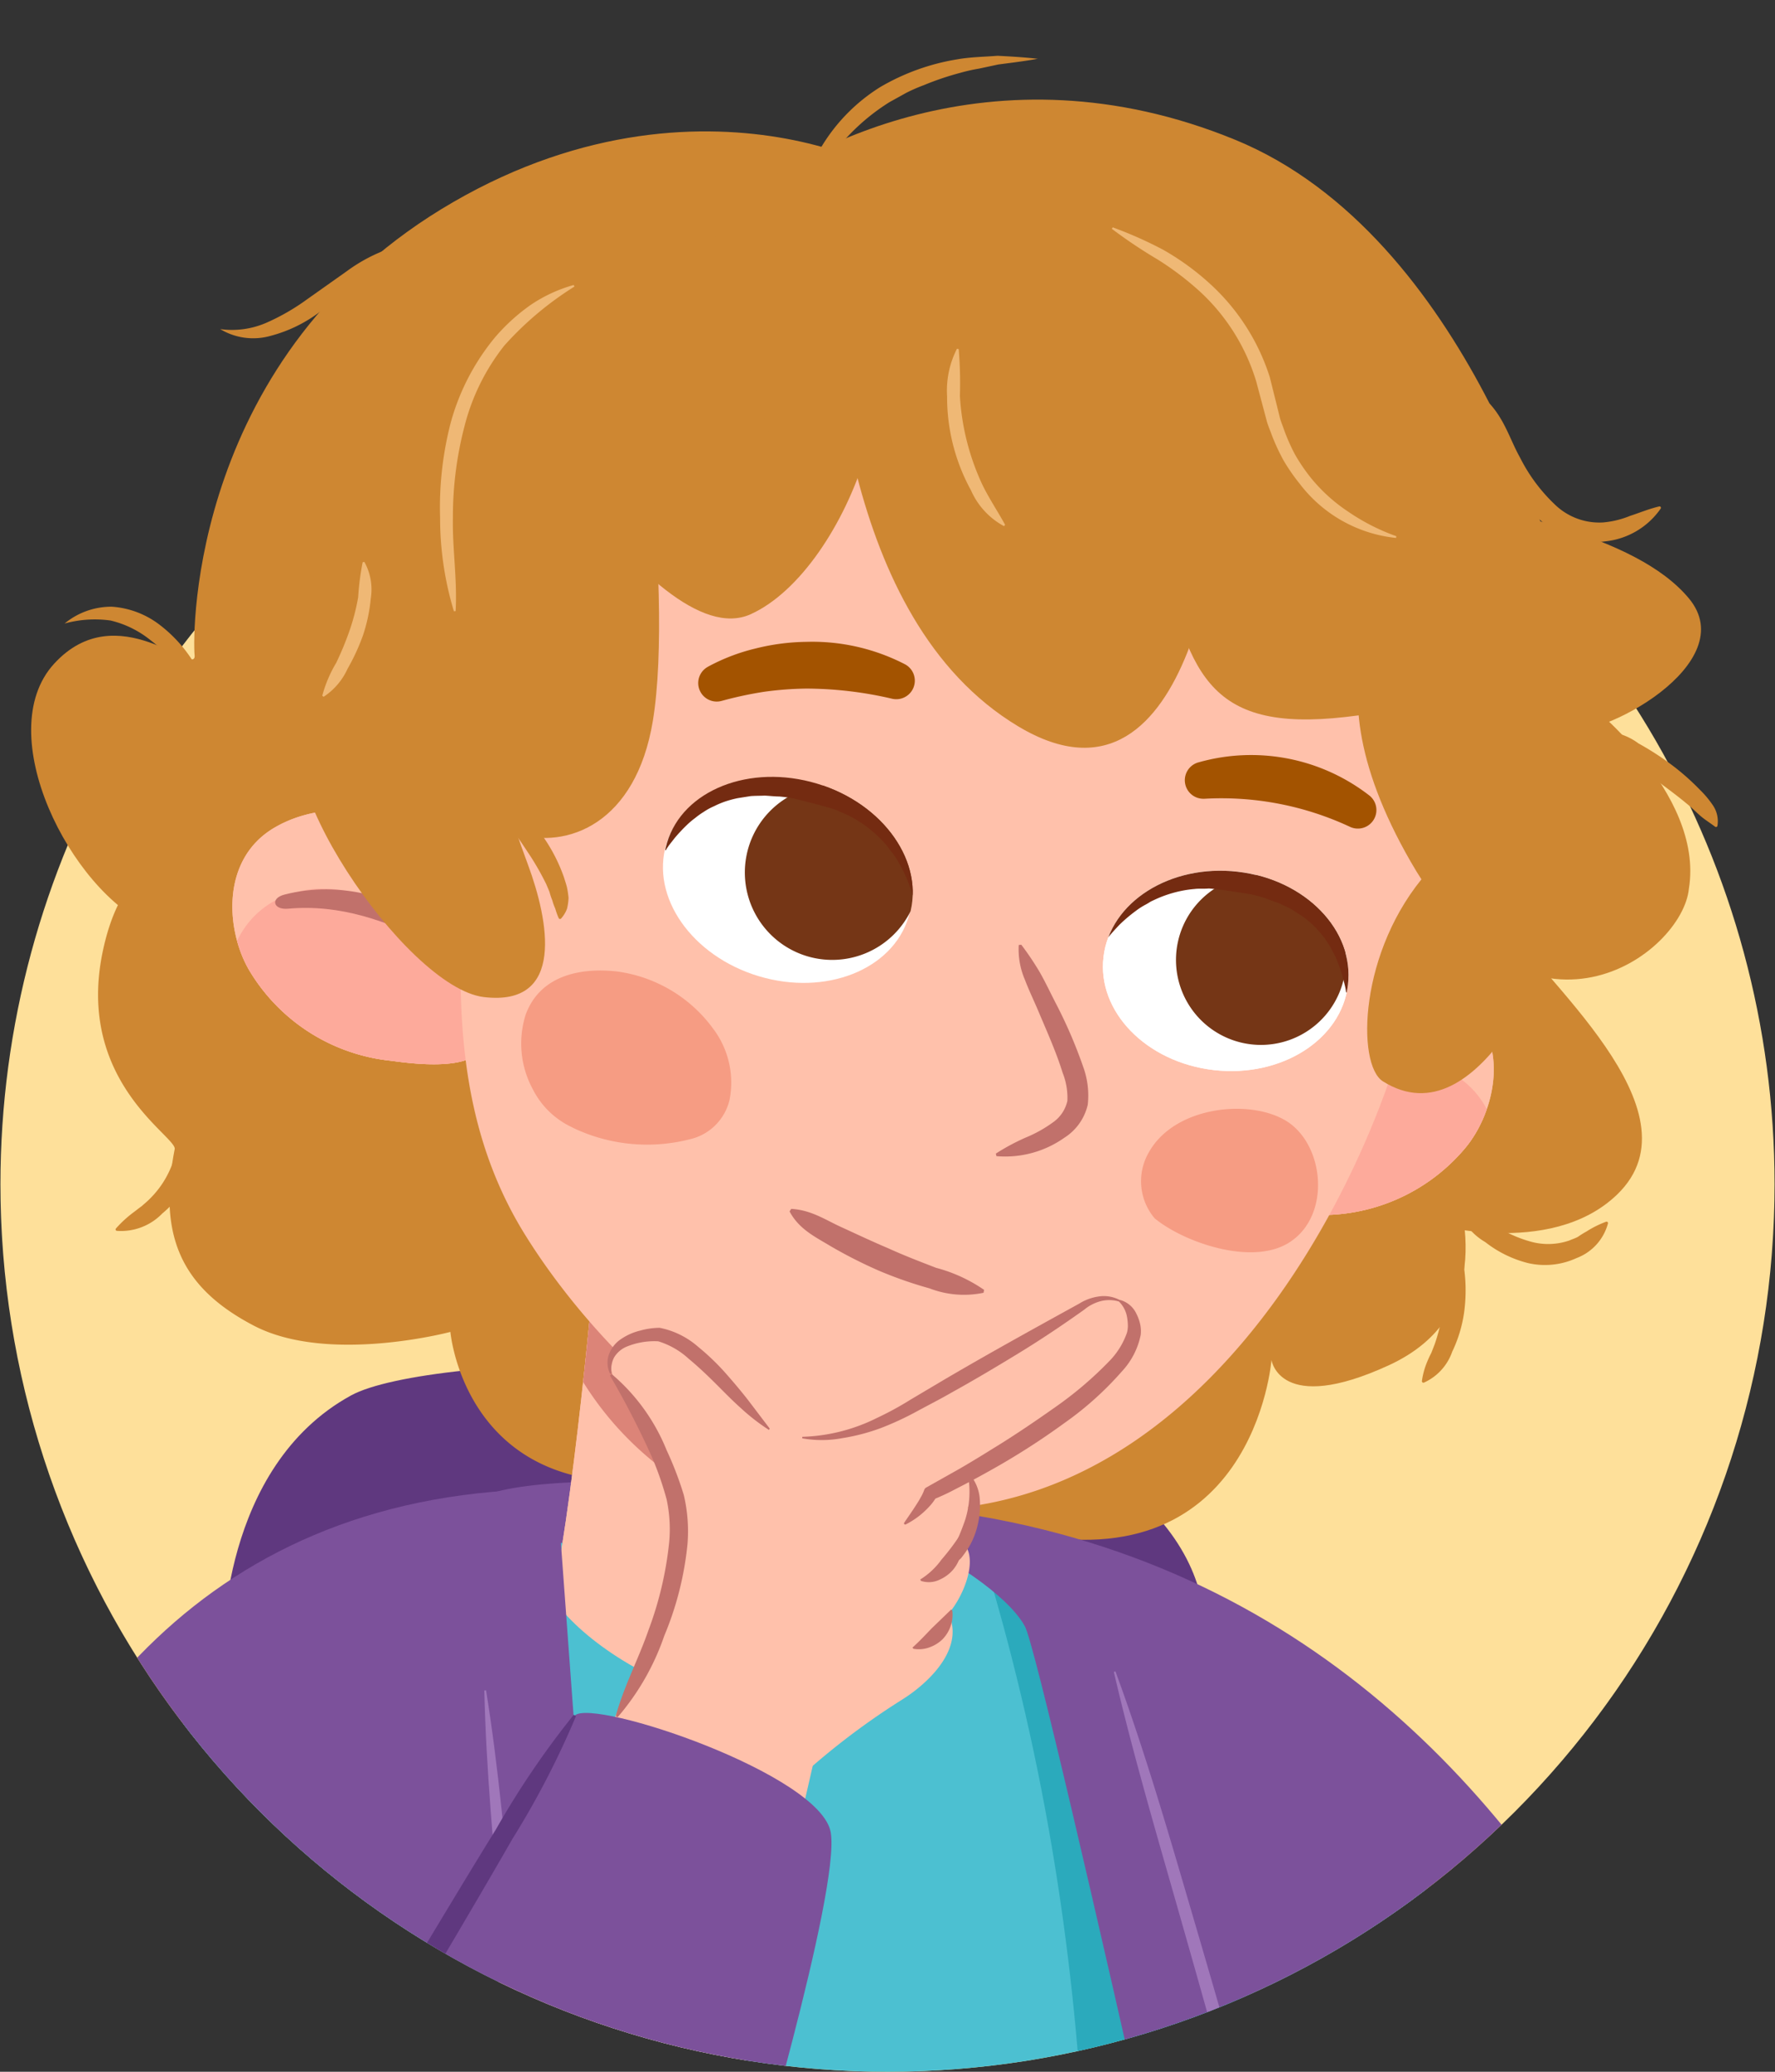 <svg xmlns="http://www.w3.org/2000/svg" xmlns:xlink="http://www.w3.org/1999/xlink" width="150" height="175" viewBox="0 0 150 175"><rect x="0" y="0" width="150" height="175" fill="#333333" stroke="none"/><defs><clipPath id="a"><path d="M.037,100.037a74.963,74.963,0,0,0,149.926,0c0-18.275-1.616-97.511-1.616-97.511L2.608,2.5S.037,82.234.037,100.037Z" fill="none"/></clipPath><clipPath id="b"><path d="M78.314,137.413l5.644-28.991-33.451-4.355s-1.739,20.919-3.8,30.915C56.471,140.988,70.66,142.224,78.314,137.413Z" fill="#ffc1ab"/></clipPath><clipPath id="c"><path d="M83.594,138.521l2.875-28.981-38.664-4.561s-4.344,19.229-6.668,29.216C46.327,143.167,62.687,152.725,83.594,138.521Z" fill="none"/></clipPath><clipPath id="d"><path d="M23.194,69.911c4.506-2.64,10.208-1.266,14.63-.146a1.505,1.505,0,0,1,.311,2.835c.024.033.06.052.08.089.034.059.054.122.087.183,1.567,1.834,1.9,4.338,1.991,6.9.274,2.289.316,4.634.442,6.952a1.338,1.338,0,0,1,.136.306c.87,3.685-5.57,2.887-7.814,2.574a15.837,15.837,0,0,1-11.9-7.487C19.114,78.807,18.549,72.632,23.194,69.911Z" fill="#ffc1ab"/></clipPath><clipPath id="e"><path d="M123.621,84.662c-4.05-3.3-9.895-2.812-14.436-2.381a1.506,1.506,0,0,0-.741,2.755c-.028.028-.067.041-.092.075-.043.053-.073.112-.114.167-1.829,1.573-2.545,4-3.022,6.514-.622,2.22-1.022,4.531-1.5,6.8a1.317,1.317,0,0,0-.181.281c-1.423,3.509,5.063,3.7,7.328,3.739a15.835,15.835,0,0,0,12.909-5.579C126.293,94.077,127.8,88.062,123.621,84.662Z" fill="#ffc1ab"/></clipPath><clipPath id="f"><path d="M56.368,71.185c-1.341,4.464,2.156,9.461,7.814,11.162s11.325-.542,12.665-5-2.156-9.459-7.811-11.158S57.707,66.724,56.368,71.185Z" fill="none"/></clipPath><clipPath id="g"><path d="M113.91,83.2c-.555,4.626-5.631,7.844-11.334,7.187s-9.878-4.937-9.322-9.564,5.627-7.844,11.332-7.188S114.464,78.577,113.91,83.2Z" fill="#fff"/></clipPath></defs><title>circle_prim_ryan</title><g clip-path="url(#a)"><circle cx="75" cy="100.037" r="74.963" fill="#fee09a"/><path d="M31.115,142.653c23.86-4.745,70-.527,70-.527s5.142-11.6-11.864-20.3-53.042-7.537-59.584-3.955c-11.074,6.064-10.81,21.356-10.81,21.356Z" fill="#5f387f"/><path d="M8.573,178.773S6.727,124.725,48.384,125.78s48.247,5.009,58.793,12.919,32.166,64.33,32.166,64.33L20.437,200.393Z" fill="#4cc0d1"/><path d="M89.381,265.514c10.559,4.551,14.5,3.823,21.211,3.227,8.649-2.8,10.132-4.459,10.132-4.459s-5.152-25.049-9.949-45.017c-4.618-19.227-3.7-79.395-18.542-86.65-2.6-1.269-5.929-1.664-9.583-2.6C104.939,200.967,78.42,260.79,89.381,265.514Z" fill="#2baabc"/><path d="M53.2,75.026c-13.742-1.782-29.237-.384-29.237-.384,1.5-.8-12.23-9.177-15.3,5.825-2.242,10.942,6.3,15.547,6.1,16.6-1.443,7.388.626,11.747,6.689,14.911,6.283,3.278,16.61.527,16.61.527s1.085,12.656,15.028,12.656c12.392,0,4.062-6.222,12.395-18.426a19.74,19.74,0,0,0,3.388-8.4C72.246,87.676,63.992,76.427,53.2,75.026Z" fill="#ce8732"/><path d="M9.812,103.753a9.882,9.882,0,0,1,1.436-1.322c.246-.178.476-.373.722-.543.22-.2.456-.387.664-.6a8.028,8.028,0,0,0,1.9-2.9,9.76,9.76,0,0,0,.6-3.467c.026-.606-.117-1.212-.11-1.835A5.917,5.917,0,0,1,15.1,91.1l0-.011A.12.12,0,0,1,15.247,91a.122.122,0,0,1,.062.036,5.4,5.4,0,0,1,1.07,1.783,12.534,12.534,0,0,1,.355,2.032,9.727,9.727,0,0,1-.515,4.191,8.455,8.455,0,0,1-2.5,3.456,4.847,4.847,0,0,1-3.85,1.47.122.122,0,0,1-.1-.14.129.129,0,0,1,.028-.059Z" fill="#ce8732"/><path d="M122.325,97.835c1.343,3.8,4.289,13.236-4.957,17.487s-9.919-.446-9.919-.446-1.489,19.389-22.183,14.357-5.633-28.225-5.633-28.225Z" fill="#ce8732"/><path d="M127.176,77.673c2.578,4.719,16.866,16.108,9.484,23.227-5.709,5.5-16.082,2.373-16.082,2.373s-10.019-13.183,3.216-23.164C127.524,77.3,127.176,77.673,127.176,77.673Z" fill="#ce8732"/><path d="M123.3,101.751a12.678,12.678,0,0,1,3.144,1.831,10.667,10.667,0,0,0,3.075,1.341,5.518,5.518,0,0,0,3.1-.139c.241-.11.5-.182.737-.316a6.765,6.765,0,0,1,.7-.436,8.571,8.571,0,0,1,1.659-.829l.019-.005a.12.12,0,0,1,.15.083.126.126,0,0,1,0,.061,4.317,4.317,0,0,1-2.653,2.926,6.378,6.378,0,0,1-4.13.417,9.686,9.686,0,0,1-3.581-1.763,5.3,5.3,0,0,1-2.4-3.028.125.125,0,0,1,.1-.148.134.134,0,0,1,.06,0Z" fill="#ce8732"/><path d="M122.462,103.964a4.771,4.771,0,0,1,1.279,3.269,13.824,13.824,0,0,1,0,3.526,11.287,11.287,0,0,1-1.019,3.418,4.479,4.479,0,0,1-2.391,2.613.127.127,0,0,1-.162-.074.136.136,0,0,1-.007-.053v-.015a6.5,6.5,0,0,1,.461-1.656,7.553,7.553,0,0,1,.332-.71l.284-.728a14.47,14.47,0,0,0,.707-3.036,21.393,21.393,0,0,0,.174-3.162,8.886,8.886,0,0,1,.13-3.325l0-.011a.128.128,0,0,1,.162-.081A.126.126,0,0,1,122.462,103.964Z" fill="#ce8732"/><path d="M79.56,131.448s5.471,3.032,7.053,5.932,21.092,91.487,21.092,91.487l43.238-18.719s-9.293-73.1-69.669-82.325c-38.162-5.832-49.072-.771-36.779,2.043C51.651,131.505,79.56,131.448,79.56,131.448Z" fill="#7c519b"/><path d="M79.314,137.413l4.644-28.991-33.451-4.355s-1.739,20.919-3.8,30.915C50.982,141.406,69.189,150.909,79.314,137.413Z" fill="#ffc1ab"/><path d="M78.314,137.413l5.644-28.991-33.451-4.355s-1.739,20.919-3.8,30.915C56.471,140.988,70.66,142.224,78.314,137.413Z" fill="#ffc1ab"/><g clip-path="url(#b)"><g clip-path="url(#c)"><path d="M41.384,106.671a8.234,8.234,0,0,1,.236-3.271c1.289-4.519,10.067-2.647,8.783,1.857-.5,1.753,1.1,3.785,3.291,5.661,8.364,5.368,18.627,8.517,29.491,9.853,2.319.178,4.6.365,6.77.648,3.36.437,9.519-2.716,8-.78.909.2.025-4.706.922-4.482,5.55,1.389,10.13-5.128,7.91.263-2.768,6.723-22.056,17.365-35.37,14.333C49,125.871,46.732,111.022,44.706,105.929,44.182,104.607,40.249,107.52,41.384,106.671Z" fill="#dc8478"/></g></g><path d="M74.966,15.214C78.9,16.229,60.488,4.25,38.319,17.059S16.266,53.4,16.444,55.352s-6.508-5.141-11.871.713,1.381,19.2,8.172,22.161S39.514,85.1,46.16,64.848,74.966,15.214,74.966,15.214Z" fill="#ce8732"/><path d="M23.194,69.911c4.506-2.64,10.208-1.266,14.63-.146a1.505,1.505,0,0,1,.311,2.835c.024.033.06.052.08.089.034.059.054.122.087.183,1.567,1.834,1.9,4.338,1.991,6.9.274,2.289.316,4.634.442,6.952a1.338,1.338,0,0,1,.136.306c.87,3.685-5.57,2.887-7.814,2.574a15.837,15.837,0,0,1-11.9-7.487C19.114,78.807,18.549,72.632,23.194,69.911Z" fill="#ffc1ab"/><path d="M23.194,69.911c4.506-2.64,10.208-1.266,14.63-.146a1.505,1.505,0,0,1,.311,2.835c.024.033.06.052.08.089.034.059.054.122.087.183,1.567,1.834,1.9,4.338,1.991,6.9.274,2.289.316,4.634.442,6.952a1.338,1.338,0,0,1,.136.306c.87,3.685-5.57,2.887-7.814,2.574a15.837,15.837,0,0,1-11.9-7.487C19.114,78.807,18.549,72.632,23.194,69.911Z" fill="#ffc1ab"/><g clip-path="url(#d)"><path d="M25.477,75.252c4.617-1.046,10.549,2.379,13.8,5.179a1.28,1.28,0,0,1-.018,1.983c1.526,2.208.954,5.838,1.229,8.283a1.5,1.5,0,0,1-1.441,1.481,21.047,21.047,0,0,1-16.732-5.835c-.888.5-3.384-.923-3.347-2.161C19.088,80.059,20.894,76.289,25.477,75.252Z" fill="#fdaa9b"/><path d="M24.053,75.561c4.879-1.238,9.144.341,13.343,2.46,1.1.558.158,2.227-.954,1.667-3.683-1.86-7.659-3.334-12.094-2.931C23.082,76.873,22.814,75.876,24.053,75.561Z" fill="#c1716b"/></g><path d="M123.621,84.662c-4.05-3.3-9.895-2.812-14.436-2.381a1.506,1.506,0,0,0-.741,2.755c-.028.028-.067.041-.092.075-.043.053-.073.112-.114.167-1.829,1.573-2.545,4-3.022,6.514-.622,2.22-1.022,4.531-1.5,6.8a1.317,1.317,0,0,0-.181.281c-1.423,3.509,5.063,3.7,7.328,3.739a15.835,15.835,0,0,0,12.909-5.579C126.293,94.077,127.8,88.062,123.621,84.662Z" fill="#ffc1ab"/><path d="M123.621,84.662c-4.05-3.3-9.895-2.812-14.436-2.381a1.506,1.506,0,0,0-.741,2.755c-.028.028-.067.041-.092.075-.043.053-.073.112-.114.167-1.829,1.573-2.545,4-3.022,6.514-.622,2.22-1.022,4.531-1.5,6.8a1.317,1.317,0,0,0-.181.281c-1.423,3.509,5.063,3.7,7.328,3.739a15.835,15.835,0,0,0,12.909-5.579C126.293,94.077,127.8,88.062,123.621,84.662Z" fill="#ffc1ab"/><g clip-path="url(#e)"><path d="M121.474,90.068c-4.4-1.739-9.509-.2-13.147,2.073a1.281,1.281,0,0,0-.286,1.963c-1.845,1.948-1.835,5.623-2.48,8a1.5,1.5,0,0,0,1.2,1.684,21.048,21.048,0,0,0,17.428-3.208c.8.635,2.206.541,2.359-.688C127.053,95.8,125.845,91.794,121.474,90.068Z" fill="#fdaa9b"/><path d="M121.908,90.115c-4.633-1.97-9.089-1.062-13.562.391-1.177.382-.5,2.177.688,1.793,3.924-1.275,8.078-2.124,12.4-1.047C122.667,91.559,123.084,90.615,121.908,90.115Z" fill="#c1716b"/></g><path d="M59.411,27.869c5.245-3.532,16.524-5.488,24.869-4.966a45.479,45.479,0,0,1,19.392,2.418c21.407,7.768,19.4,36.108,16.378,55.805-2.282,14.86-16.044,45.329-41.129,46.4-13.664.584-27.644-12.131-34.532-23.2C37.141,92.685,38.805,79.3,39.9,65.835,42.769,30.6,54.4,31.246,59.411,27.869Z" fill="#ffc1ab"/><path d="M56.309,71.3c-1.341,4.463,2.154,9.458,7.809,11.158s11.321-.544,12.662-5.007-2.154-9.457-7.807-11.155S57.649,66.835,56.309,71.3Z" fill="#fff"/><g clip-path="url(#f)"><path d="M63.1,72.193a7.384,7.384,0,1,0,8.726-5.726A7.384,7.384,0,0,0,63.1,72.193Z" fill="#753616"/><path d="M56.257,71.825s.066-.112.193-.3.346-.452.6-.779a14.466,14.466,0,0,1,1.006-1.069,6.485,6.485,0,0,1,.663-.56,6.649,6.649,0,0,1,.761-.545,5.284,5.284,0,0,1,.866-.473,7.7,7.7,0,0,1,.949-.4,9.322,9.322,0,0,1,1.037-.278l1.109-.175c.385-.03.784-.022,1.178-.041.4.018.817.072,1.228.075a11.578,11.578,0,0,1,1.266.174s2.914.713,3.68,1.015c.356.2.758.314,1.1.514a9.281,9.281,0,0,1,1,.6,10.748,10.748,0,0,1,1.69,1.444c.122.136.241.266.36.4.1.139.2.283.312.418a6.385,6.385,0,0,1,.581.83,13.235,13.235,0,0,1,.831,1.629,13.855,13.855,0,0,1,.474,1.386,8.5,8.5,0,0,1,.191.939,2.708,2.708,0,0,1,.012.33l.19.086a2.931,2.931,0,0,0,.1-.36,6.011,6.011,0,0,0,.072-1,9.812,9.812,0,0,0-.715-3.471,7.225,7.225,0,0,0-.488-1.042,6.724,6.724,0,0,0-.649-1.048,9.809,9.809,0,0,0-1.813-1.944,11.644,11.644,0,0,0-2.411-1.507,14.153,14.153,0,0,0-2.77-.953,9.278,9.278,0,0,0-1.446-.272,13.849,13.849,0,0,0-1.453-.152c-.483,0-.965-.03-1.44,0-.472.055-.942.088-1.4.163-.448.116-.9.2-1.319.338a11.133,11.133,0,0,0-1.205.5,8.261,8.261,0,0,0-1.961,1.354,8.623,8.623,0,0,0-1.32,1.516,9.729,9.729,0,0,0-.777,1.34,6.886,6.886,0,0,0-.479,1.266Z" fill="#742b11"/></g><path d="M113.91,83.2c-.555,4.626-5.631,7.844-11.334,7.187s-9.878-4.937-9.322-9.564,5.627-7.844,11.332-7.188S114.464,78.577,113.91,83.2Z" fill="#fff"/><path d="M113.91,83.2c-.555,4.626-5.631,7.844-11.334,7.187s-9.878-4.937-9.322-9.564,5.627-7.844,11.332-7.188S114.464,78.577,113.91,83.2Z" fill="#fff"/><g clip-path="url(#g)"><path d="M113.546,82.737a7.18,7.18,0,1,1-5.529-8.684A7.28,7.28,0,0,1,113.546,82.737Z" fill="#753616"/><path d="M113.755,83.832s-.012-.127-.053-.347-.131-.551-.228-.949A14.283,14.283,0,0,0,113,81.159a6.491,6.491,0,0,0-.372-.775,6.6,6.6,0,0,0-.464-.8,5.167,5.167,0,0,0-.586-.774,7.229,7.229,0,0,0-.689-.74,8.979,8.979,0,0,0-.815-.664l-.92-.594c-.331-.179-.689-.328-1.032-.5-.365-.142-.756-.255-1.123-.414a11.712,11.712,0,0,0-1.195-.337s-2.877-.488-3.678-.51c-.391.039-.8-.009-1.178.042a9.159,9.159,0,0,0-1.129.162,10.233,10.233,0,0,0-2.071.665c-.162.074-.321.149-.476.221-.148.088-.291.182-.443.262a6.009,6.009,0,0,0-.84.536,13.24,13.24,0,0,0-1.382,1.17c-.379.4-.712.762-.963,1.087a9.166,9.166,0,0,0-.539.788,2.581,2.581,0,0,0-.139.3l-.2,0a3.105,3.105,0,0,1,.054-.369,6.219,6.219,0,0,1,.327-.952,10.056,10.056,0,0,1,2-2.91,7.926,7.926,0,0,1,.843-.766,6.744,6.744,0,0,1,.989-.706,9.438,9.438,0,0,1,2.378-1.075,11.1,11.1,0,0,1,2.738-.44,13.491,13.491,0,0,1,2.841.211,8.713,8.713,0,0,1,1.395.318,12.956,12.956,0,0,1,1.352.429c.431.19.872.352,1.286.561.4.237.8.452,1.18.7.352.285.722.535,1.042.83a10.731,10.731,0,0,1,.876.934,8.19,8.19,0,0,1,1.215,2.013,8.575,8.575,0,0,1,.583,1.911,9.964,9.964,0,0,1,.167,1.536,7.067,7.067,0,0,1-.068,1.35Z" fill="#742b11"/></g><path d="M86.306,79.8a24.36,24.36,0,0,1,1.587,2.367c.467.828.874,1.693,1.313,2.547a39.962,39.962,0,0,1,2.317,5.36,7.084,7.084,0,0,1,.4,3.238A4.491,4.491,0,0,1,89.951,96.1a8.673,8.673,0,0,1-5.744,1.559l-.054-.214a18.4,18.4,0,0,1,2.533-1.359,10.942,10.942,0,0,0,2.3-1.284A2.992,2.992,0,0,0,90.2,92.994a5.685,5.685,0,0,0-.4-2.377c-.538-1.74-1.32-3.473-2.057-5.219-.369-.876-.787-1.733-1.129-2.633a6.481,6.481,0,0,1-.523-2.943Z" fill="#c1716b"/><path d="M108.584,94.617c-3.13-1.809-9.3-1.124-11.463,2.658a4.851,4.851,0,0,0,.455,5.635c2.419,2,8.109,4.009,11.28,2.1C112.55,102.788,111.968,96.574,108.584,94.617Z" fill="#f69c83"/><path d="M60.263,86.889a12.026,12.026,0,0,0-8.119-4.829c-2.718-.306-6.395.115-7.711,3.615a8.1,8.1,0,0,0,.607,6.359,7.023,7.023,0,0,0,3.21,3.142c.086.046.174.089.261.131l.066.029c.108.051.216.105.326.15a14.544,14.544,0,0,0,9.391.747A4.465,4.465,0,0,0,61.653,92.9,7.545,7.545,0,0,0,60.263,86.889Z" fill="#f69c83"/><path d="M71.09,23.453c7.413,5.621.674,24.654-7.647,28.428s-23.5-23.273-23.5-23.273S57.94,13.482,71.09,23.453Z" fill="#ce8732"/><path d="M69.643,21.153c.786,6.419,1.175,31.067,16.4,40.2s17.137-19.247,17.137-19.247S87.954,18.859,77.885,19.574,69.643,21.153,69.643,21.153Z" fill="#ce8732"/><path d="M97.9,45.534c2.435,11.258,4.029,16.368,15.819,15.028,27.258-3.1,3.554-16.46-3.439-28.01C104.671,23.281,97.9,45.534,97.9,45.534Z" fill="#ce8732"/><path d="M121.147,47.2c-2.845,1.532-11.7,8.62-1.93,25.592,10.034,17.424,22.98,7.8,23.507,2.266,1.318-8.173-8.866-15.958-8.866-15.958s-5.28-14.188-8.641-12.291S121.147,47.2,121.147,47.2Z" fill="#ce8732"/><path d="M118.131,41c8.536,2.24,20.042,4.082,24.593,9.546S135.385,62.5,131.729,61.8,118.131,41,118.131,41Z" fill="#ce8732"/><path d="M60.2,18.905c.279-.136,1-.858,2.184-1.866,4.865-4.152,21.35-13.7,42-5.23C124.269,19.96,131.651,48.7,131.651,48.7S90.472,40.678,83.757,34.579s-17.4,6.052-18.748,2.14S60.2,18.905,60.2,18.905Z" fill="#ce8732"/><path d="M51.932,22.059c1.527,1.184,5.112,27.558,3.234,38.859-1.429,8.6-7.168,10.876-11.644,9.488C38.669,68.9,25,54.436,26.645,47.075,34.132,13.492,51.932,22.059,51.932,22.059Z" fill="#ce8732"/><path d="M101.222,64.414a16.3,16.3,0,0,1,14.521,2.8,1.566,1.566,0,0,1-1.626,2.643l-.035-.016a25.661,25.661,0,0,0-12.295-2.371h-.037a1.565,1.565,0,0,1-.528-3.057Z" fill="#a35300"/><path d="M59.815,56.324a16.476,16.476,0,0,1,4.022-1.543,18.459,18.459,0,0,1,4.29-.564,17.057,17.057,0,0,1,8.361,1.9,1.567,1.567,0,0,1-1.08,2.909l-.035-.008a32.133,32.133,0,0,0-7.2-.854,28.294,28.294,0,0,0-3.6.27A31.976,31.976,0,0,0,61,59.2l-.028.007a1.563,1.563,0,0,1-1.158-2.879Z" fill="#a35300"/><path d="M42.554,63.546c-.287,2.793.358,4.869,2.076,9.528s3.184,11.968-3.739,11.148c-6.614-.783-19.338-19.582-14.769-23.989C32.071,54.5,29.97,42.82,37.577,50.9S42.554,63.546,42.554,63.546Z" fill="#ce8732"/><path d="M67.534,18.8a12.8,12.8,0,0,1,1.956-6.519,15.16,15.16,0,0,1,4.9-4.929,18.854,18.854,0,0,1,6.505-2.34c1.129-.2,2.281-.21,3.409-.3,1.139.06,2.271.125,3.388.254-1.121.205-2.227.336-3.325.48l-1.623.348a14.6,14.6,0,0,0-1.6.36A24.277,24.277,0,0,0,78.055,7.2a13.6,13.6,0,0,0-1.477.646l-1.406.779A17.665,17.665,0,0,0,67.534,18.8Z" fill="#ce8732"/><path d="M125.91,34.119c1.288,1.429,1.716,3.063,2.549,4.542a14.282,14.282,0,0,0,2.9,3.918,5.4,5.4,0,0,0,4.1,1.552,7.76,7.76,0,0,0,2.287-.553c.781-.25,1.555-.582,2.466-.8h.005a.118.118,0,0,1,.142.087.122.122,0,0,1-.016.092,6.519,6.519,0,0,1-4.723,2.775,6.335,6.335,0,0,1-2.951-.294,7.779,7.779,0,0,1-2.513-1.512,13.859,13.859,0,0,1-3.145-4.544,10.788,10.788,0,0,1-1.3-5.176v-.017a.117.117,0,0,1,.124-.108A.123.123,0,0,1,125.91,34.119Z" fill="#ce8732"/><path d="M17.916,59.9a30.86,30.86,0,0,0-2.456-3.206,18.458,18.458,0,0,0-2.806-2.671,8.466,8.466,0,0,0-3.318-1.61,9.59,9.59,0,0,0-3.875.255,6.193,6.193,0,0,1,4-1.419,7.46,7.46,0,0,1,4.092,1.576,11.759,11.759,0,0,1,2.845,3.18A10.044,10.044,0,0,1,17.916,59.9Z" fill="#ce8732"/><path d="M75.7,37.422A21.308,21.308,0,0,1,76.99,42.11,30.422,30.422,0,0,0,78.5,46.6a36.721,36.721,0,0,0,2.113,4.264,18,18,0,0,1,2.223,4.361.119.119,0,0,1-.084.147.122.122,0,0,1-.09-.012,10.594,10.594,0,0,1-3.414-3.646A26.852,26.852,0,0,1,76.833,47.3a23.368,23.368,0,0,1-1.43-4.844,9.067,9.067,0,0,1,.076-5.021.121.121,0,0,1,.157-.068A.129.129,0,0,1,75.7,37.422Z" fill="#ce8732"/><path d="M41.411,66.41a5.162,5.162,0,0,1,2.693,2,22.157,22.157,0,0,1,2.043,2.632,14.12,14.12,0,0,1,1.51,3.059c.086.282.181.556.254.843a7.846,7.846,0,0,1,.135.894,4.543,4.543,0,0,1-.132.93,2.593,2.593,0,0,1-.5.82.122.122,0,0,1-.172.006.129.129,0,0,1-.028-.038l-.012-.028a6.118,6.118,0,0,1-.28-.784,4.268,4.268,0,0,1-.246-.687,5.172,5.172,0,0,1-.231-.686c-.083-.229-.191-.458-.283-.685a22.765,22.765,0,0,0-1.53-2.657q-.86-1.305-1.788-2.6a6.6,6.6,0,0,1-1.588-2.868.133.133,0,0,1,.1-.155A.156.156,0,0,1,41.411,66.41Z" fill="#ce8732"/><path d="M18.609,27.8a7.293,7.293,0,0,0,3.907-.539,18.408,18.408,0,0,0,3.425-1.972L29.3,22.913a13.755,13.755,0,0,1,3.744-1.959c-1.058.941-1.993,1.925-3.012,2.872a28.834,28.834,0,0,1-3.239,2.692,11.9,11.9,0,0,1-3.927,1.852A5.4,5.4,0,0,1,18.609,27.8Z" fill="#ce8732"/><path d="M66.862,102.114c1.686.09,2.873.918,4.212,1.529s2.65,1.235,3.994,1.8c1.326.606,2.684,1.125,4.04,1.649a12.963,12.963,0,0,1,4.054,1.862l-.046.246a8.088,8.088,0,0,1-4.567-.373,34.67,34.67,0,0,1-4.292-1.5,39.9,39.9,0,0,1-4.042-2.051c-1.285-.78-2.682-1.425-3.491-2.948Z" fill="#c1716b"/><path d="M116.864,91.339c-2.236-1.407-2.063-11.07,3.785-17.685,7.138-8.075,10.577,6.193,10.577,6.193S125.107,96.525,116.864,91.339Z" fill="#ce8732"/><path d="M135.328,61.783a5.06,5.06,0,0,1,3.13,1.01,24.144,24.144,0,0,1,2.731,1.756,20.173,20.173,0,0,1,2.463,2.162A8.369,8.369,0,0,1,144.736,68a2.407,2.407,0,0,1,.4,1.761.126.126,0,0,1-.15.094.135.135,0,0,1-.047-.022l-.015-.012c-.468-.352-.882-.6-1.255-.93s-.723-.684-1.118-1c-.782-.652-1.613-1.265-2.443-1.882l-2.518-1.837a6.222,6.222,0,0,1-2.367-2.188.133.133,0,0,1,.1-.194Z" fill="#ce8732"/><path d="M47.065,125.78l6.855,93.332s-59.057-10.019-60.9-11.337S-12.519,125.78,47.065,125.78Z" fill="#7c519b"/><path d="M94.263,141.182c2.584,7.018,4.642,14.2,6.742,21.357s4.155,14.34,6.154,21.533c1.955,7.206,3.867,14.424,5.649,21.679.88,3.629,1.766,7.26,2.478,10.933.373,1.832.7,3.676.934,5.538.123.929.233,1.862.273,2.8.023.47.037.942.014,1.417a3.044,3.044,0,0,1-.3,1.408l-.123-.078a3.174,3.174,0,0,0,.12-1.33c-.021-.458-.078-.918-.144-1.376-.14-.915-.292-1.83-.474-2.741-.367-1.822-.774-3.638-1.176-5.455-.846-3.626-1.7-7.253-2.619-10.867-1.828-7.228-3.787-14.426-5.789-21.612q-2.943-10.8-6.01-21.559c-2.036-7.179-4.173-14.327-5.866-21.609Z" fill="#a077ba"/><path d="M41.075,142.778c1.081,6.694,1.652,13.435,2.295,20.169l1.882,20.207,1.685,20.226c.265,3.372.562,6.742.76,10.121.125,1.687.2,3.379.264,5.071s.12,3.385.035,5.092l-.147-.008c-.731-6.71-1.4-13.45-1.96-20.187l-1.836-20.208-1.738-20.218c-.576-6.74-1.231-13.473-1.387-20.251Z" fill="#a077ba"/><path d="M81.018,29.488a34.737,34.737,0,0,1,.1,3.959,20.515,20.515,0,0,0,1.891,7.479c.571,1.177,1.269,2.2,1.931,3.406l-.094.112a6.329,6.329,0,0,1-2.79-3.026,16.359,16.359,0,0,1-2.02-7.946,7.769,7.769,0,0,1,.835-4.015Z" fill="#efb875"/><path d="M94.038,19.206a34.178,34.178,0,0,1,4.273,1.9,21.785,21.785,0,0,1,3.846,2.779,18.041,18.041,0,0,1,5.148,7.97l.573,2.295.271,1.095c.091.364.245.707.363,1.062a16.3,16.3,0,0,0,.906,2.051,15.48,15.48,0,0,0,1.242,1.857,14.044,14.044,0,0,0,3.287,3.015A17.685,17.685,0,0,0,118,45.294l-.022.146a11.742,11.742,0,0,1-8.137-4.568,16.373,16.373,0,0,1-1.372-1.982,17.39,17.39,0,0,1-1.01-2.184c-.133-.377-.3-.744-.406-1.13l-.308-1.159-.589-2.209a17.012,17.012,0,0,0-4.714-7.544,25.028,25.028,0,0,0-3.617-2.747,42.132,42.132,0,0,1-3.871-2.592Z" fill="#efb875"/><path d="M38.358,51.634a27.191,27.191,0,0,1-1.167-7.9,28.5,28.5,0,0,1,.894-8.015,19.28,19.28,0,0,1,3.728-7.2,16.3,16.3,0,0,1,3.01-2.747,12.488,12.488,0,0,1,3.662-1.7l.061.134a27.475,27.475,0,0,0-5.924,4.981,18.166,18.166,0,0,0-3.376,6.848,30.118,30.118,0,0,0-.972,7.69c-.052,2.618.377,5.19.23,7.894Z" fill="#efb875"/><path d="M27.234,58.768a10.872,10.872,0,0,1,1.182-2.785,26.062,26.062,0,0,0,1.125-2.723,17.8,17.8,0,0,0,.727-2.82,22.5,22.5,0,0,1,.379-2.95l.144-.028a4.8,4.8,0,0,1,.542,3.1,13.873,13.873,0,0,1-.652,3.087,17.51,17.51,0,0,1-1.308,2.838,5.57,5.57,0,0,1-2.023,2.369Z" fill="#efb875"/><path d="M61.232,181.928c1.862-8.3,4.491-19.92,8.375-36.8L55.73,136.514,35.448,182.482Z" fill="#ffc1ab"/><path d="M95.228,110.756a1.416,1.416,0,0,0-1.26-1.129c.54.068-.283-.048-.429-.057a4.351,4.351,0,0,0-1.283.2,25.632,25.632,0,0,0-2.966,1.19,36.542,36.542,0,0,0-5.083,2.7c-5.3,3.2-12.679,10.088-19.276,7.382-1.987-.815-2.788-2.536-4.288-3.963-1.116-2.667-4.873-4.433-7.168-3.745-1.678.5-2.585,2.363-1,3.871,2.673,2.549,7,9.38,2.008,22.384-1.2,3.129,10.148,13.415,9.611,13.976a61.686,61.686,0,0,1,12.16-10.011c2.334-1.464,5.558-4.572,3.693-7.64-.027-.045-.041.736-.07.694,1.5-1.458,3.22-5.5,1.063-6.612,1.742-2.508.516-4.1-.26-5.589,1-.96,2.044-1.874,3.11-2.751,1.5-1.232,5.807-4.455,6.333-5C92.633,115.266,95.653,113.4,95.228,110.756Z" fill="#ffc1ab"/><path d="M81.176,129.83a2.8,2.8,0,0,1,0,1.546,3.238,3.238,0,0,1-.619,1.2,3.194,3.194,0,0,1-1.12.842,2.092,2.092,0,0,1-1.613.117l-.055-.118a6.289,6.289,0,0,0,1.79-1.673,19.292,19.292,0,0,0,1.507-1.982Z" fill="#c1716b"/><path d="M80.474,136.043a2.844,2.844,0,0,1-.183,1.429,2.984,2.984,0,0,1-.645,1,3.037,3.037,0,0,1-1.008.644,2.624,2.624,0,0,1-1.446.155l-.083-.1c.565-.509,1.092-1.067,1.619-1.62l1.652-1.595Z" fill="#c1716b"/><path d="M67.8,121.367a15.09,15.09,0,0,0,6.288-1.584,26.788,26.788,0,0,0,2.876-1.567l2.828-1.678c3.781-2.221,7.622-4.337,11.463-6.452l-.006,0a4.2,4.2,0,0,1,1.694-.586,2.868,2.868,0,0,1,1.75.347l-.065.112a2.9,2.9,0,0,0-1.638-.044,3.563,3.563,0,0,0-.743.295,3.334,3.334,0,0,0-.632.427l-.041.025c-1.794,1.277-3.619,2.5-5.487,3.641s-3.749,2.26-5.662,3.319c-.946.549-1.923,1.042-2.885,1.563a25.222,25.222,0,0,1-3.073,1.431,16.937,16.937,0,0,1-3.293.864,9.377,9.377,0,0,1-3.382.014Z" fill="#c1716b"/><path d="M64.979,120.783a17.419,17.419,0,0,1-2.4-1.867c-.756-.674-1.459-1.405-2.173-2.114s-1.448-1.4-2.219-2.039A6.687,6.687,0,0,0,55.63,113.3l.015,0a6.142,6.142,0,0,0-2.74.472,2.251,2.251,0,0,0-1.015.9,2.208,2.208,0,0,0-.21,1.342l-.129.018a2.132,2.132,0,0,1-.1-1.6,2.651,2.651,0,0,1,1.1-1.367,4.84,4.84,0,0,1,1.527-.665,6.336,6.336,0,0,1,1.62-.24h.042l.1.018A6.978,6.978,0,0,1,59,113.766a19.96,19.96,0,0,1,2.275,2.175c.685.777,1.314,1.518,1.926,2.3l1.846,2.429Z" fill="#c1716b"/><path d="M52.03,144.957c.72-2.574,1.932-4.836,2.777-7.274a29.791,29.791,0,0,0,1.742-7.395,11.92,11.92,0,0,0-.219-3.653,27.34,27.34,0,0,0-1.247-3.583,73.262,73.262,0,0,0-3.536-6.859l.139-.131a16.507,16.507,0,0,1,4.65,6.438,28.982,28.982,0,0,1,1.447,3.771A13.334,13.334,0,0,1,58.1,130.4a26.831,26.831,0,0,1-1.967,7.782,20.909,20.909,0,0,1-3.941,6.87Z" fill="#c1716b"/><path d="M94.693,109.818a2.136,2.136,0,0,1,1.335,1.141,3.77,3.77,0,0,1,.311.837,2.785,2.785,0,0,1,.057.968,6.356,6.356,0,0,1-1.592,3.081,27.415,27.415,0,0,1-4.831,4.342,61.355,61.355,0,0,1-5.368,3.5q-1.386.8-2.8,1.549l-1.421.736c-.238.122-.479.238-.725.349l-.374.166-.195.083a1.805,1.805,0,0,1-.305.1l.424-.358a4.619,4.619,0,0,1-.559.813,7.485,7.485,0,0,1-.64.644,6.776,6.776,0,0,1-1.473,1,.1.1,0,0,1-.125-.145c.326-.487.654-.947.952-1.411.148-.233.3-.46.421-.695a3.839,3.839,0,0,0,.315-.653.369.369,0,0,1,.174-.217l.251-.141,2.613-1.47q1.359-.792,2.692-1.628c1.792-1.091,3.528-2.266,5.23-3.466a31.142,31.142,0,0,0,4.7-3.987,6.462,6.462,0,0,0,1.477-2.387,2.188,2.188,0,0,0,.076-.611,4.69,4.69,0,0,0-.068-.7,2.408,2.408,0,0,0-.628-1.259l-.015-.015a.1.1,0,0,1,0-.135A.1.1,0,0,1,94.693,109.818Z" fill="#c1716b"/><path d="M81.925,124.51a3.609,3.609,0,0,1,.859,1.95,6.986,6.986,0,0,1-.12,2.157,6.623,6.623,0,0,1-.749,2,8.386,8.386,0,0,1-.609.886,1.316,1.316,0,0,1-1,.546.1.1,0,0,1-.1-.094v-.011a1.977,1.977,0,0,1,.27-1.009,7.526,7.526,0,0,0,.414-.846c.261-.572.485-1.158.688-1.752a7.935,7.935,0,0,0,.222-3.753l0-.01a.075.075,0,0,1,.065-.084A.074.074,0,0,1,81.925,124.51Z" fill="#c1716b"/><path d="M27.007,181.841S46.963,146.351,48.58,144.9s20.816,4.971,21.627,9.9-7.1,31.452-7.1,31.452-21.4,23.048-30.822,11.481S27.007,181.841,27.007,181.841Z" fill="#7c519b"/><path d="M24.625,184.893a68.978,68.978,0,0,1,5.362-10.37c1.932-3.371,3.912-6.713,5.886-10.059,2.005-3.327,4.006-6.657,6.051-9.96a72.917,72.917,0,0,1,6.561-9.656l.19.113a73.018,73.018,0,0,1-5.369,10.366c-1.932,3.371-3.908,6.716-5.88,10.063-2,3.328-4,6.661-6.044,9.964s-3.945,6.693-6.568,9.652Z" fill="#5f387f"/></g></svg>